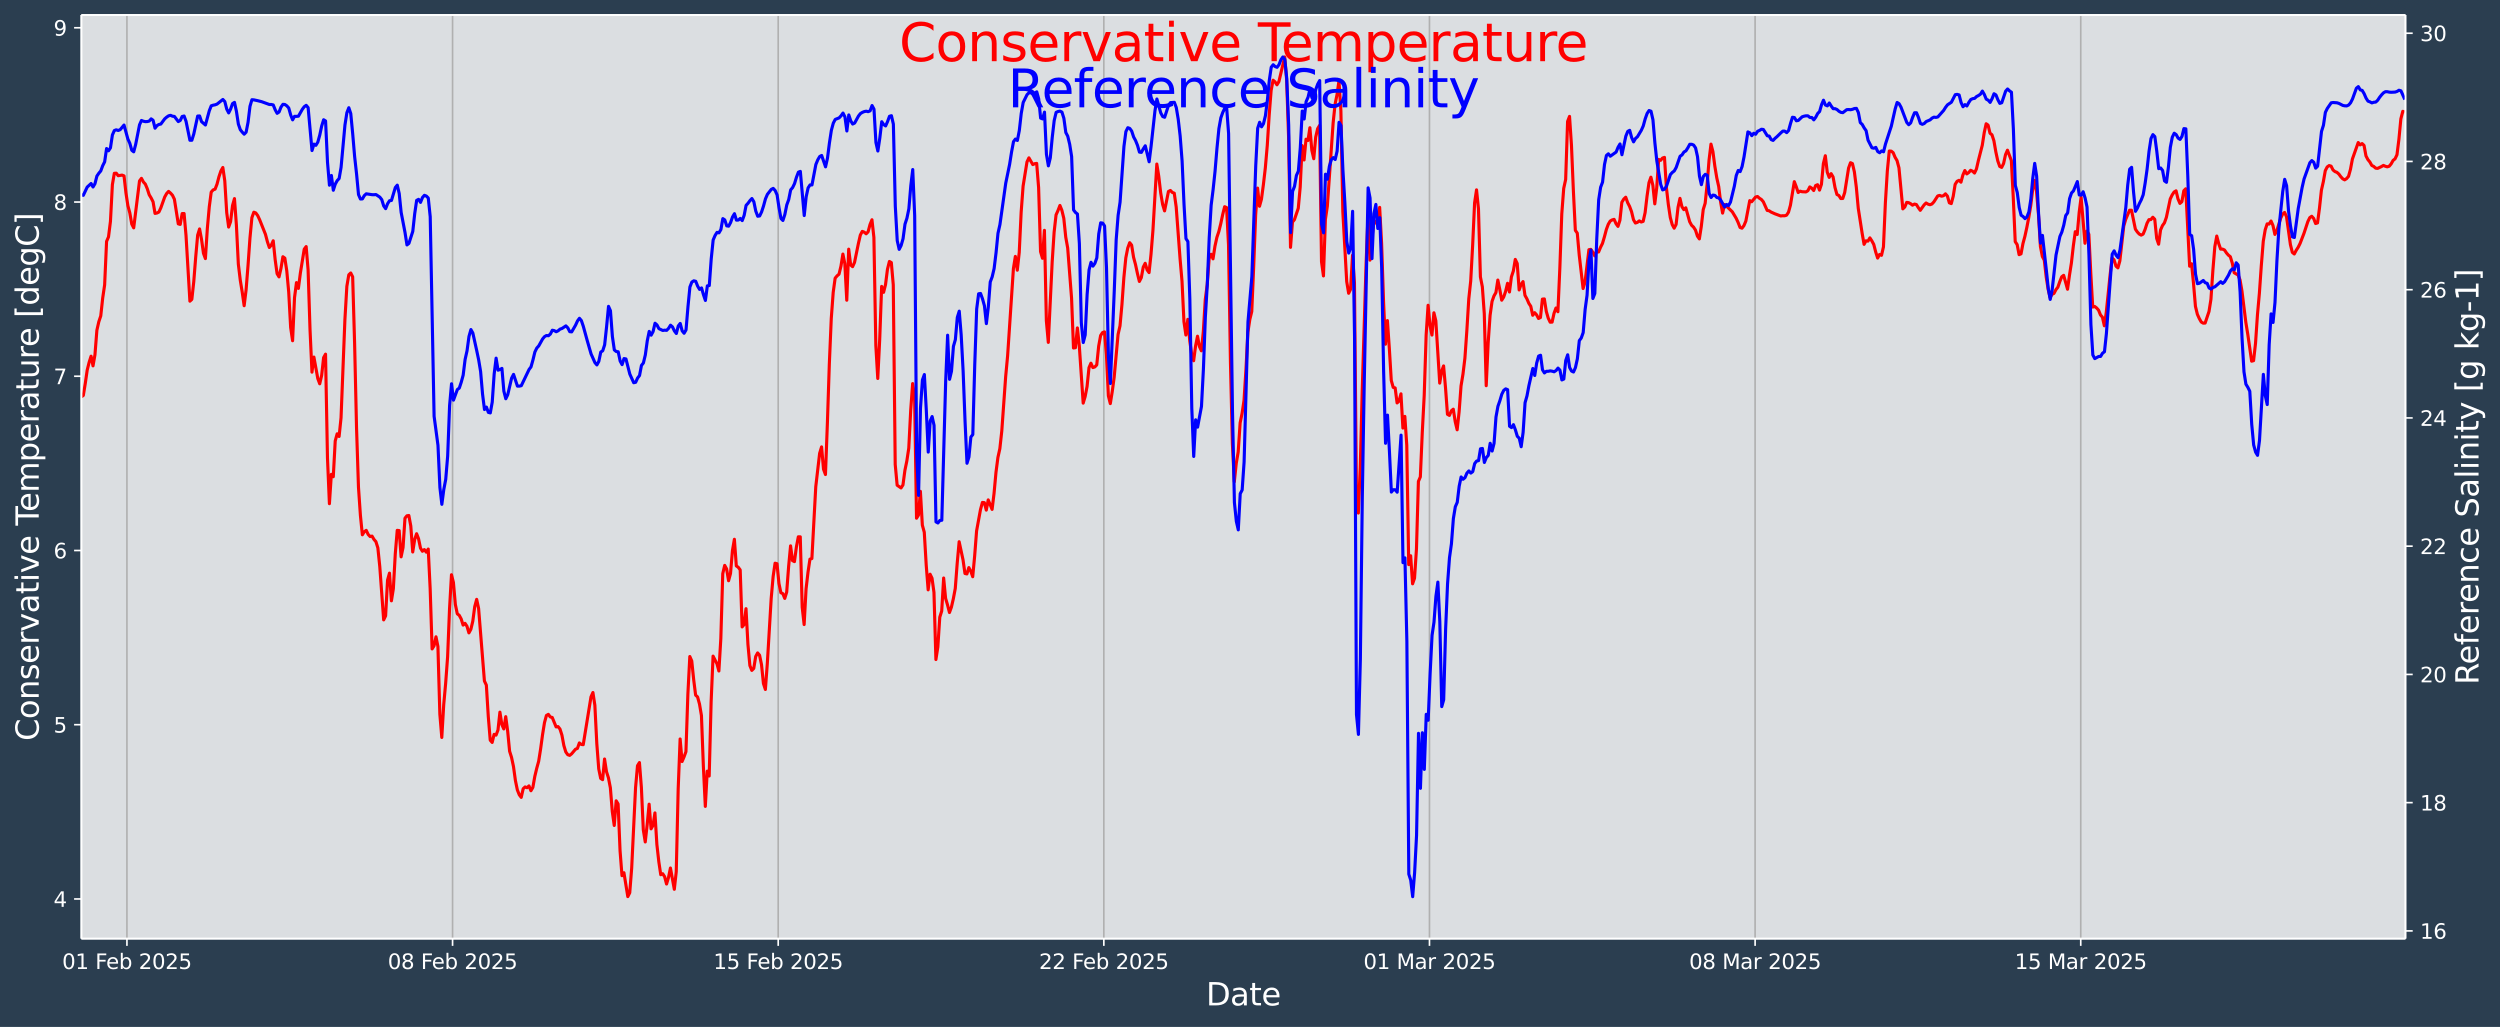 <?xml version="1.0" encoding="UTF-8"?>
<!DOCTYPE svg  PUBLIC '-//W3C//DTD SVG 1.1//EN'  'http://www.w3.org/Graphics/SVG/1.1/DTD/svg11.dtd'>
<svg width="1200.5pt" height="493.12pt" version="1.1" viewBox="0 0 1200.5 493.12" xmlns="http://www.w3.org/2000/svg" xmlns:xlink="http://www.w3.org/1999/xlink">
 <defs>
  <style type="text/css">*{stroke-linejoin: round; stroke-linecap: butt}</style>
 </defs>
 <g id="figure_1">
  <g id="patch_1">
   <path d="m0 493.12h1200.5v-493.12h-1200.5z" fill="#2b3e50"/>
  </g>
  <g id="axes_1">
   <g id="patch_2">
    <path d="m39.08 450.72h1116v-443.52h-1116z" fill="#dbdee1"/>
   </g>
   <g id="matplotlib.axis_1">
    <g id="xtick_1">
     <g id="line2d_1">
      <path d="m60.953 450.72v-443.52" clip-path="url(#p625448eab9)" fill="none" stroke="#b0b0b0" stroke-linecap="square" stroke-width=".8"/>
     </g>
     <g id="line2d_2">
      <defs>
       <path id="m7252948fee" d="m0 0v3.5" stroke="#fff" stroke-width=".8"/>
      </defs>
      <use x="60.953" y="450.72" fill="#ffffff" stroke="#ffffff" stroke-width=".8" xlink:href="#m7252948fee"/>
     </g>
     <g id="text_1">
      <!-- 01 Feb 2025 -->
      <g transform="translate(29.836 465.32) scale(.1 -.1)" fill="#fff">
       <defs>
        <path id="DejaVuSans-30" transform="scale(.016)" d="m2034 4250q-487 0-733-480-245-479-245-1442 0-959 245-1439 246-480 733-480 491 0 736 480 246 480 246 1439 0 963-246 1442-245 480-736 480zm0 500q785 0 1199-621 414-620 414-1801 0-1178-414-1799-414-620-1199-620-784 0-1198 620-414 621-414 1799 0 1181 414 1801 414 621 1198 621z"/>
        <path id="DejaVuSans-31" transform="scale(.016)" d="m794 531h1031v3560l-1122-225v575l1116 225h631v-4135h1031v-531h-2687v531z"/>
        <path id="DejaVuSans-46" transform="scale(.016)" d="m628 4666h2681v-532h-2050v-1375h1850v-531h-1850v-2228h-631v4666z"/>
        <path id="DejaVuSans-65" transform="scale(.016)" d="m3597 1894v-281h-2644q38-594 358-905t892-311q331 0 642 81t618 244v-544q-310-131-635-200t-659-69q-838 0-1327 487-489 488-489 1320 0 859 464 1363 464 505 1252 505 706 0 1117-455 411-454 411-1235zm-575 169q-6 471-264 752-258 282-683 282-481 0-770-272t-333-766l2050 4z"/>
        <path id="DejaVuSans-62" transform="scale(.016)" d="m3116 1747q0 634-261 995t-717 361q-457 0-718-361t-261-995 261-995 718-361q456 0 717 361t261 995zm-1957 1222q182 312 458 463 277 152 661 152 638 0 1036-506 399-506 399-1331t-399-1332q-398-506-1036-506-384 0-661 152-276 152-458 464v-525h-578v4863h578v-1894z"/>
        <path id="DejaVuSans-32" transform="scale(.016)" d="m1228 531h2203v-531h-2962v531q359 372 979 998 621 627 780 809 303 340 423 576 121 236 121 464 0 372-261 606-261 235-680 235-297 0-627-103-329-103-704-313v638q381 153 712 231 332 78 607 78 725 0 1156-363 431-362 431-968 0-288-108-546-107-257-392-607-78-91-497-524-418-433-1181-1211z"/>
        <path id="DejaVuSans-35" transform="scale(.016)" d="m691 4666h2478v-532h-1900v-1143q137 47 274 70 138 23 276 23 781 0 1237-428 457-428 457-1159 0-753-469-1171-469-417-1322-417-294 0-599 50-304 50-629 150v635q281-153 581-228t634-75q541 0 856 284 316 284 316 772 0 487-316 771-315 285-856 285-253 0-505-56-251-56-513-175v2344z"/>
       </defs>
       <use xlink:href="#DejaVuSans-30"/>
       <use transform="translate(63.623)" xlink:href="#DejaVuSans-31"/>
       <use transform="translate(127.25)" xlink:href="#DejaVuSans-20"/>
       <use transform="translate(159.03)" xlink:href="#DejaVuSans-46"/>
       <use transform="translate(211.05)" xlink:href="#DejaVuSans-65"/>
       <use transform="translate(272.58)" xlink:href="#DejaVuSans-62"/>
       <use transform="translate(336.05)" xlink:href="#DejaVuSans-20"/>
       <use transform="translate(367.84)" xlink:href="#DejaVuSans-32"/>
       <use transform="translate(431.46)" xlink:href="#DejaVuSans-30"/>
       <use transform="translate(495.09)" xlink:href="#DejaVuSans-32"/>
       <use transform="translate(558.71)" xlink:href="#DejaVuSans-35"/>
      </g>
     </g>
    </g>
    <g id="xtick_2">
     <g id="line2d_3">
      <path d="m217.32 450.72v-443.52" clip-path="url(#p625448eab9)" fill="none" stroke="#b0b0b0" stroke-linecap="square" stroke-width=".8"/>
     </g>
     <g id="line2d_4">
      <use x="217.323" y="450.72" fill="#ffffff" stroke="#ffffff" stroke-width=".8" xlink:href="#m7252948fee"/>
     </g>
     <g id="text_2">
      <!-- 08 Feb 2025 -->
      <g transform="translate(186.21 465.32) scale(.1 -.1)" fill="#fff">
       <defs>
        <path id="DejaVuSans-38" transform="scale(.016)" d="m2034 2216q-450 0-708-241-257-241-257-662 0-422 257-663 258-241 708-241t709 242q260 243 260 662 0 421-258 662-257 241-711 241zm-631 268q-406 100-633 378-226 279-226 679 0 559 398 884 399 325 1092 325 697 0 1094-325t397-884q0-400-227-679-226-278-629-378 456-106 710-416 255-309 255-755 0-679-414-1042-414-362-1186-362-771 0-1186 362-414 363-414 1042 0 446 256 755 257 310 713 416zm-231 997q0-362 226-565 227-203 636-203 407 0 636 203 230 203 230 565 0 363-230 566-229 203-636 203-409 0-636-203-226-203-226-566z"/>
       </defs>
       <use xlink:href="#DejaVuSans-30"/>
       <use transform="translate(63.623)" xlink:href="#DejaVuSans-38"/>
       <use transform="translate(127.25)" xlink:href="#DejaVuSans-20"/>
       <use transform="translate(159.03)" xlink:href="#DejaVuSans-46"/>
       <use transform="translate(211.05)" xlink:href="#DejaVuSans-65"/>
       <use transform="translate(272.58)" xlink:href="#DejaVuSans-62"/>
       <use transform="translate(336.05)" xlink:href="#DejaVuSans-20"/>
       <use transform="translate(367.84)" xlink:href="#DejaVuSans-32"/>
       <use transform="translate(431.46)" xlink:href="#DejaVuSans-30"/>
       <use transform="translate(495.09)" xlink:href="#DejaVuSans-32"/>
       <use transform="translate(558.71)" xlink:href="#DejaVuSans-35"/>
      </g>
     </g>
    </g>
    <g id="xtick_3">
     <g id="line2d_5">
      <path d="m373.69 450.72v-443.52" clip-path="url(#p625448eab9)" fill="none" stroke="#b0b0b0" stroke-linecap="square" stroke-width=".8"/>
     </g>
     <g id="line2d_6">
      <use x="373.694" y="450.72" fill="#ffffff" stroke="#ffffff" stroke-width=".8" xlink:href="#m7252948fee"/>
     </g>
     <g id="text_3">
      <!-- 15 Feb 2025 -->
      <g transform="translate(342.58 465.32) scale(.1 -.1)" fill="#fff">
       <use xlink:href="#DejaVuSans-31"/>
       <use transform="translate(63.623)" xlink:href="#DejaVuSans-35"/>
       <use transform="translate(127.25)" xlink:href="#DejaVuSans-20"/>
       <use transform="translate(159.03)" xlink:href="#DejaVuSans-46"/>
       <use transform="translate(211.05)" xlink:href="#DejaVuSans-65"/>
       <use transform="translate(272.58)" xlink:href="#DejaVuSans-62"/>
       <use transform="translate(336.05)" xlink:href="#DejaVuSans-20"/>
       <use transform="translate(367.84)" xlink:href="#DejaVuSans-32"/>
       <use transform="translate(431.46)" xlink:href="#DejaVuSans-30"/>
       <use transform="translate(495.09)" xlink:href="#DejaVuSans-32"/>
       <use transform="translate(558.71)" xlink:href="#DejaVuSans-35"/>
      </g>
     </g>
    </g>
    <g id="xtick_4">
     <g id="line2d_7">
      <path d="m530.06 450.72v-443.52" clip-path="url(#p625448eab9)" fill="none" stroke="#b0b0b0" stroke-linecap="square" stroke-width=".8"/>
     </g>
     <g id="line2d_8">
      <use x="530.064" y="450.72" fill="#ffffff" stroke="#ffffff" stroke-width=".8" xlink:href="#m7252948fee"/>
     </g>
     <g id="text_4">
      <!-- 22 Feb 2025 -->
      <g transform="translate(498.95 465.32) scale(.1 -.1)" fill="#fff">
       <use xlink:href="#DejaVuSans-32"/>
       <use transform="translate(63.623)" xlink:href="#DejaVuSans-32"/>
       <use transform="translate(127.25)" xlink:href="#DejaVuSans-20"/>
       <use transform="translate(159.03)" xlink:href="#DejaVuSans-46"/>
       <use transform="translate(211.05)" xlink:href="#DejaVuSans-65"/>
       <use transform="translate(272.58)" xlink:href="#DejaVuSans-62"/>
       <use transform="translate(336.05)" xlink:href="#DejaVuSans-20"/>
       <use transform="translate(367.84)" xlink:href="#DejaVuSans-32"/>
       <use transform="translate(431.46)" xlink:href="#DejaVuSans-30"/>
       <use transform="translate(495.09)" xlink:href="#DejaVuSans-32"/>
       <use transform="translate(558.71)" xlink:href="#DejaVuSans-35"/>
      </g>
     </g>
    </g>
    <g id="xtick_5">
     <g id="line2d_9">
      <path d="m686.43 450.72v-443.52" clip-path="url(#p625448eab9)" fill="none" stroke="#b0b0b0" stroke-linecap="square" stroke-width=".8"/>
     </g>
     <g id="line2d_10">
      <use x="686.434" y="450.72" fill="#ffffff" stroke="#ffffff" stroke-width=".8" xlink:href="#m7252948fee"/>
     </g>
     <g id="text_5">
      <!-- 01 Mar 2025 -->
      <g transform="translate(654.73 465.32) scale(.1 -.1)" fill="#fff">
       <defs>
        <path id="DejaVuSans-4d" transform="scale(.016)" d="m628 4666h941l1190-3175 1197 3175h941v-4666h-616v4097l-1203-3200h-634l-1203 3200v-4097h-613v4666z"/>
        <path id="DejaVuSans-61" transform="scale(.016)" d="m2194 1759q-697 0-966-159t-269-544q0-306 202-486 202-179 548-179 479 0 768 339t289 901v128h-572zm1147 238v-1997h-575v531q-197-318-491-470t-719-152q-537 0-855 302-317 302-317 808 0 590 395 890 396 300 1180 300h807v57q0 397-261 614t-733 217q-300 0-585-72-284-72-546-216v532q315 122 612 182 297 61 578 61 760 0 1135-394 375-393 375-1193z"/>
        <path id="DejaVuSans-72" transform="scale(.016)" d="m2631 2963q-97 56-211 82-114 27-251 27-488 0-749-317t-261-911v-1844h-578v3500h578v-544q182 319 472 473 291 155 707 155 59 0 131-8 72-7 159-23l3-590z"/>
       </defs>
       <use xlink:href="#DejaVuSans-30"/>
       <use transform="translate(63.623)" xlink:href="#DejaVuSans-31"/>
       <use transform="translate(127.25)" xlink:href="#DejaVuSans-20"/>
       <use transform="translate(159.03)" xlink:href="#DejaVuSans-4d"/>
       <use transform="translate(245.31)" xlink:href="#DejaVuSans-61"/>
       <use transform="translate(306.59)" xlink:href="#DejaVuSans-72"/>
       <use transform="translate(347.71)" xlink:href="#DejaVuSans-20"/>
       <use transform="translate(379.49)" xlink:href="#DejaVuSans-32"/>
       <use transform="translate(443.12)" xlink:href="#DejaVuSans-30"/>
       <use transform="translate(506.74)" xlink:href="#DejaVuSans-32"/>
       <use transform="translate(570.36)" xlink:href="#DejaVuSans-35"/>
      </g>
     </g>
    </g>
    <g id="xtick_6">
     <g id="line2d_11">
      <path d="m842.8 450.72v-443.52" clip-path="url(#p625448eab9)" fill="none" stroke="#b0b0b0" stroke-linecap="square" stroke-width=".8"/>
     </g>
     <g id="line2d_12">
      <use x="842.804" y="450.72" fill="#ffffff" stroke="#ffffff" stroke-width=".8" xlink:href="#m7252948fee"/>
     </g>
     <g id="text_6">
      <!-- 08 Mar 2025 -->
      <g transform="translate(811.11 465.32) scale(.1 -.1)" fill="#fff">
       <use xlink:href="#DejaVuSans-30"/>
       <use transform="translate(63.623)" xlink:href="#DejaVuSans-38"/>
       <use transform="translate(127.25)" xlink:href="#DejaVuSans-20"/>
       <use transform="translate(159.03)" xlink:href="#DejaVuSans-4d"/>
       <use transform="translate(245.31)" xlink:href="#DejaVuSans-61"/>
       <use transform="translate(306.59)" xlink:href="#DejaVuSans-72"/>
       <use transform="translate(347.71)" xlink:href="#DejaVuSans-20"/>
       <use transform="translate(379.49)" xlink:href="#DejaVuSans-32"/>
       <use transform="translate(443.12)" xlink:href="#DejaVuSans-30"/>
       <use transform="translate(506.74)" xlink:href="#DejaVuSans-32"/>
       <use transform="translate(570.36)" xlink:href="#DejaVuSans-35"/>
      </g>
     </g>
    </g>
    <g id="xtick_7">
     <g id="line2d_13">
      <path d="m999.17 450.72v-443.52" clip-path="url(#p625448eab9)" fill="none" stroke="#b0b0b0" stroke-linecap="square" stroke-width=".8"/>
     </g>
     <g id="line2d_14">
      <use x="999.175" y="450.72" fill="#ffffff" stroke="#ffffff" stroke-width=".8" xlink:href="#m7252948fee"/>
     </g>
     <g id="text_7">
      <!-- 15 Mar 2025 -->
      <g transform="translate(967.48 465.32) scale(.1 -.1)" fill="#fff">
       <use xlink:href="#DejaVuSans-31"/>
       <use transform="translate(63.623)" xlink:href="#DejaVuSans-35"/>
       <use transform="translate(127.25)" xlink:href="#DejaVuSans-20"/>
       <use transform="translate(159.03)" xlink:href="#DejaVuSans-4d"/>
       <use transform="translate(245.31)" xlink:href="#DejaVuSans-61"/>
       <use transform="translate(306.59)" xlink:href="#DejaVuSans-72"/>
       <use transform="translate(347.71)" xlink:href="#DejaVuSans-20"/>
       <use transform="translate(379.49)" xlink:href="#DejaVuSans-32"/>
       <use transform="translate(443.12)" xlink:href="#DejaVuSans-30"/>
       <use transform="translate(506.74)" xlink:href="#DejaVuSans-32"/>
       <use transform="translate(570.36)" xlink:href="#DejaVuSans-35"/>
      </g>
     </g>
    </g>
    <g id="text_8">
     <!-- Date -->
     <g transform="translate(579.15 482.8) scale(.15 -.15)" fill="#fff">
      <defs>
       <path id="BitstreamVeraSans-Roman-44" transform="scale(.016)" d="m1259 4147v-3628h763q966 0 1414 437 448 438 448 1382 0 937-448 1373t-1414 436h-763zm-631 519h1297q1356 0 1990-564 635-564 635-1764 0-1207-638-1773-637-565-1987-565h-1297v4666z"/>
       <path id="BitstreamVeraSans-Roman-61" transform="scale(.016)" d="m2194 1759q-697 0-966-159t-269-544q0-306 202-486 202-179 548-179 479 0 768 339t289 901v128h-572zm1147 238v-1997h-575v531q-197-318-491-470t-719-152q-537 0-855 302-317 302-317 808 0 590 395 890 396 300 1180 300h807v57q0 397-261 614t-733 217q-300 0-585-72-284-72-546-216v532q315 122 612 182 297 61 578 61 760 0 1135-394 375-393 375-1193z"/>
       <path id="BitstreamVeraSans-Roman-74" transform="scale(.016)" d="m1172 4494v-994h1184v-447h-1184v-1900q0-428 117-550t477-122h590v-481h-590q-666 0-919 248-253 249-253 905v1900h-422v447h422v994h578z"/>
       <path id="BitstreamVeraSans-Roman-65" transform="scale(.016)" d="m3597 1894v-281h-2644q38-594 358-905t892-311q331 0 642 81t618 244v-544q-310-131-635-200t-659-69q-838 0-1327 487-489 488-489 1320 0 859 464 1363 464 505 1252 505 706 0 1117-455 411-454 411-1235zm-575 169q-6 471-264 752-258 282-683 282-481 0-770-272t-333-766l2050 4z"/>
      </defs>
      <use xlink:href="#BitstreamVeraSans-Roman-44"/>
      <use transform="translate(77.002)" xlink:href="#BitstreamVeraSans-Roman-61"/>
      <use transform="translate(138.28)" xlink:href="#BitstreamVeraSans-Roman-74"/>
      <use transform="translate(177.49)" xlink:href="#BitstreamVeraSans-Roman-65"/>
     </g>
    </g>
   </g>
   <g id="matplotlib.axis_2">
    <g id="ytick_1">
     <g id="line2d_15">
      <defs>
       <path id="m43fe74a81d" d="m0 0h-3.5" stroke="#fff" stroke-width=".8"/>
      </defs>
      <use x="39.08" y="431.681" fill="#ffffff" stroke="#ffffff" stroke-width=".8" xlink:href="#m43fe74a81d"/>
     </g>
     <g id="text_9">
      <!-- 4 -->
      <g transform="translate(25.717 435.48) scale(.1 -.1)" fill="#fff">
       <defs>
        <path id="DejaVuSans-34" transform="scale(.016)" d="m2419 4116-1594-2491h1594v2491zm-166 550h794v-3041h666v-525h-666v-1100h-628v1100h-2106v609l1940 2957z"/>
       </defs>
       <use xlink:href="#DejaVuSans-34"/>
      </g>
     </g>
    </g>
    <g id="ytick_2">
     <g id="line2d_16">
      <use x="39.08" y="348.013" fill="#ffffff" stroke="#ffffff" stroke-width=".8" xlink:href="#m43fe74a81d"/>
     </g>
     <g id="text_10">
      <!-- 5 -->
      <g transform="translate(25.717 351.81) scale(.1 -.1)" fill="#fff">
       <use xlink:href="#DejaVuSans-35"/>
      </g>
     </g>
    </g>
    <g id="ytick_3">
     <g id="line2d_17">
      <use x="39.08" y="264.345" fill="#ffffff" stroke="#ffffff" stroke-width=".8" xlink:href="#m43fe74a81d"/>
     </g>
     <g id="text_11">
      <!-- 6 -->
      <g transform="translate(25.717 268.14) scale(.1 -.1)" fill="#fff">
       <defs>
        <path id="DejaVuSans-36" transform="scale(.016)" d="m2113 2584q-425 0-674-291-248-290-248-796 0-503 248-796 249-292 674-292t673 292q248 293 248 796 0 506-248 796-248 291-673 291zm1253 1979v-575q-238 112-480 171-242 60-480 60-625 0-955-422-329-422-376-1275 184 272 462 417 279 145 613 145 703 0 1111-427 408-426 408-1160 0-719-425-1154-425-434-1131-434-810 0-1238 620-428 621-428 1799 0 1106 525 1764t1409 658q238 0 480-47t505-140z"/>
       </defs>
       <use xlink:href="#DejaVuSans-36"/>
      </g>
     </g>
    </g>
    <g id="ytick_4">
     <g id="line2d_18">
      <use x="39.08" y="180.676" fill="#ffffff" stroke="#ffffff" stroke-width=".8" xlink:href="#m43fe74a81d"/>
     </g>
     <g id="text_12">
      <!-- 7 -->
      <g transform="translate(25.717 184.48) scale(.1 -.1)" fill="#fff">
       <defs>
        <path id="DejaVuSans-37" transform="scale(.016)" d="m525 4666h3e3v-269l-1694-4397h-659l1594 4134h-2241v532z"/>
       </defs>
       <use xlink:href="#DejaVuSans-37"/>
      </g>
     </g>
    </g>
    <g id="ytick_5">
     <g id="line2d_19">
      <use x="39.08" y="97.008" fill="#ffffff" stroke="#ffffff" stroke-width=".8" xlink:href="#m43fe74a81d"/>
     </g>
     <g id="text_13">
      <!-- 8 -->
      <g transform="translate(25.717 100.81) scale(.1 -.1)" fill="#fff">
       <use xlink:href="#DejaVuSans-38"/>
      </g>
     </g>
    </g>
    <g id="ytick_6">
     <g id="line2d_20">
      <use x="39.08" y="13.34" fill="#ffffff" stroke="#ffffff" stroke-width=".8" xlink:href="#m43fe74a81d"/>
     </g>
     <g id="text_14">
      <!-- 9 -->
      <g transform="translate(25.717 17.139) scale(.1 -.1)" fill="#fff">
       <defs>
        <path id="DejaVuSans-39" transform="scale(.016)" d="m703 97v575q238-113 481-172 244-59 479-59 625 0 954 420 330 420 377 1277-181-269-460-413-278-144-615-144-700 0-1108 423-408 424-408 1159 0 718 425 1152 425 435 1131 435 810 0 1236-621 427-620 427-1801 0-1103-524-1761-523-658-1407-658-238 0-482 47-243 47-506 141zm1256 1978q425 0 673 290 249 291 249 798 0 503-249 795-248 292-673 292t-673-292-248-795q0-507 248-798 248-290 673-290z"/>
       </defs>
       <use xlink:href="#DejaVuSans-39"/>
      </g>
     </g>
    </g>
    <g id="text_15">
     <!-- Conservative Temperature [degC] -->
     <g transform="translate(18.598 355.76) rotate(-90) scale(.15 -.15)" fill="#fff">
      <defs>
       <path id="BitstreamVeraSans-Roman-43" transform="scale(.016)" d="m4122 4306v-665q-319 297-680 443-361 147-767 147-800 0-1225-489t-425-1414q0-922 425-1411t1225-489q406 0 767 147t680 444v-660q-331-225-702-338-370-112-782-112-1060 0-1670 648-609 649-609 1771 0 1125 609 1773 610 649 1670 649 418 0 788-111 371-111 696-333z"/>
       <path id="BitstreamVeraSans-Roman-6f" transform="scale(.016)" d="m1959 3097q-462 0-731-361t-269-989 267-989q268-361 733-361 460 0 728 362 269 363 269 988 0 622-269 986-268 364-728 364zm0 487q750 0 1178-488 429-487 429-1349 0-859-429-1349-428-489-1178-489-753 0-1180 489-426 490-426 1349 0 862 426 1349 427 488 1180 488z"/>
       <path id="BitstreamVeraSans-Roman-6e" transform="scale(.016)" d="m3513 2113v-2113h-575v2094q0 497-194 743-194 247-581 247-466 0-735-297-269-296-269-809v-1978h-578v3500h578v-544q207 316 486 472 280 156 646 156 603 0 912-373 310-373 310-1098z"/>
       <path id="BitstreamVeraSans-Roman-73" transform="scale(.016)" d="m2834 3397v-544q-243 125-506 187-262 63-544 63-428 0-642-131t-214-394q0-200 153-314t616-217l197-44q612-131 870-370t258-667q0-488-386-773-386-284-1061-284-281 0-586 55t-642 164v594q319-166 628-249 309-82 613-82 406 0 624 139 219 139 219 392 0 234-158 359-157 125-692 241l-200 47q-534 112-772 345-237 233-237 639 0 494 350 762 350 269 994 269 318 0 599-47 282-46 519-140z"/>
       <path id="BitstreamVeraSans-Roman-72" transform="scale(.016)" d="m2631 2963q-97 56-211 82-114 27-251 27-488 0-749-317t-261-911v-1844h-578v3500h578v-544q182 319 472 473 291 155 707 155 59 0 131-8 72-7 159-23l3-590z"/>
       <path id="BitstreamVeraSans-Roman-76" transform="scale(.016)" d="m191 3500h609l1094-2937 1094 2937h609l-1313-3500h-781l-1312 3500z"/>
       <path id="BitstreamVeraSans-Roman-69" transform="scale(.016)" d="m603 3500h575v-3500h-575v3500zm0 1363h575v-729h-575v729z"/>
       <path id="BitstreamVeraSans-Roman-54" transform="scale(.016)" d="m-19 4666h3947v-532h-1656v-4134h-634v4134h-1657v532z"/>
       <path id="BitstreamVeraSans-Roman-6d" transform="scale(.016)" d="m3328 2828q216 388 516 572t706 184q547 0 844-383 297-382 297-1088v-2113h-578v2094q0 503-179 746-178 244-543 244-447 0-707-297-259-296-259-809v-1978h-578v2094q0 506-178 748t-550 242q-441 0-701-298-259-298-259-808v-1978h-578v3500h578v-544q197 322 472 475t653 153q382 0 649-194 267-193 395-562z"/>
       <path id="BitstreamVeraSans-Roman-70" transform="scale(.016)" d="m1159 525v-1856h-578v4831h578v-531q182 312 458 463 277 152 661 152 638 0 1036-506 399-506 399-1331t-399-1332q-398-506-1036-506-384 0-661 152-276 152-458 464zm1957 1222q0 634-261 995t-717 361q-457 0-718-361t-261-995 261-995 718-361q456 0 717 361t261 995z"/>
       <path id="BitstreamVeraSans-Roman-75" transform="scale(.016)" d="m544 1381v2119h575v-2097q0-497 193-746 194-248 582-248 465 0 735 297 271 297 271 810v1984h575v-3500h-575v538q-209-319-486-474-276-155-642-155-603 0-916 375-312 375-312 1097z"/>
       <path id="BitstreamVeraSans-Roman-5b" transform="scale(.016)" d="m550 4863h1325v-447h-750v-4813h750v-447h-1325v5707z"/>
       <path id="BitstreamVeraSans-Roman-64" transform="scale(.016)" d="m2906 2969v1894h575v-4863h-575v525q-181-312-458-464-276-152-664-152-634 0-1033 506-398 507-398 1332t398 1331q399 506 1033 506 388 0 664-152 277-151 458-463zm-1959-1222q0-634 261-995t717-361 718 361q263 361 263 995t-263 995q-262 361-718 361t-717-361-261-995z"/>
       <path id="BitstreamVeraSans-Roman-67" transform="scale(.016)" d="m2906 1791q0 625-258 968-257 344-723 344-462 0-720-344-258-343-258-968 0-622 258-966t720-344q466 0 723 344 258 344 258 966zm575-1357q0-893-397-1329-396-436-1215-436-303 0-572 45t-522 139v559q253-137 500-202 247-66 503-66 566 0 847 295t281 892v285q-178-310-456-463t-666-153q-643 0-1037 490-394 491-394 1301 0 812 394 1302 394 491 1037 491 388 0 666-153t456-462v531h575v-3066z"/>
       <path id="BitstreamVeraSans-Roman-5d" transform="scale(.016)" d="m1947 4863v-5707h-1325v447h747v4813h-747v447h1325z"/>
      </defs>
      <use xlink:href="#BitstreamVeraSans-Roman-43"/>
      <use transform="translate(69.824)" xlink:href="#BitstreamVeraSans-Roman-6f"/>
      <use transform="translate(131.01)" xlink:href="#BitstreamVeraSans-Roman-6e"/>
      <use transform="translate(194.38)" xlink:href="#BitstreamVeraSans-Roman-73"/>
      <use transform="translate(246.48)" xlink:href="#BitstreamVeraSans-Roman-65"/>
      <use transform="translate(308.01)" xlink:href="#BitstreamVeraSans-Roman-72"/>
      <use transform="translate(349.12)" xlink:href="#BitstreamVeraSans-Roman-76"/>
      <use transform="translate(408.3)" xlink:href="#BitstreamVeraSans-Roman-61"/>
      <use transform="translate(469.58)" xlink:href="#BitstreamVeraSans-Roman-74"/>
      <use transform="translate(508.79)" xlink:href="#BitstreamVeraSans-Roman-69"/>
      <use transform="translate(536.57)" xlink:href="#BitstreamVeraSans-Roman-76"/>
      <use transform="translate(595.75)" xlink:href="#BitstreamVeraSans-Roman-65"/>
      <use transform="translate(657.28)" xlink:href="#BitstreamVeraSans-Roman-20"/>
      <use transform="translate(689.06)" xlink:href="#BitstreamVeraSans-Roman-54"/>
      <use transform="translate(733.15)" xlink:href="#BitstreamVeraSans-Roman-65"/>
      <use transform="translate(794.67)" xlink:href="#BitstreamVeraSans-Roman-6d"/>
      <use transform="translate(892.08)" xlink:href="#BitstreamVeraSans-Roman-70"/>
      <use transform="translate(955.56)" xlink:href="#BitstreamVeraSans-Roman-65"/>
      <use transform="translate(1017.1)" xlink:href="#BitstreamVeraSans-Roman-72"/>
      <use transform="translate(1058.2)" xlink:href="#BitstreamVeraSans-Roman-61"/>
      <use transform="translate(1119.5)" xlink:href="#BitstreamVeraSans-Roman-74"/>
      <use transform="translate(1158.7)" xlink:href="#BitstreamVeraSans-Roman-75"/>
      <use transform="translate(1222.1)" xlink:href="#BitstreamVeraSans-Roman-72"/>
      <use transform="translate(1260.9)" xlink:href="#BitstreamVeraSans-Roman-65"/>
      <use transform="translate(1322.4)" xlink:href="#BitstreamVeraSans-Roman-20"/>
      <use transform="translate(1354.2)" xlink:href="#BitstreamVeraSans-Roman-5b"/>
      <use transform="translate(1393.2)" xlink:href="#BitstreamVeraSans-Roman-64"/>
      <use transform="translate(1456.7)" xlink:href="#BitstreamVeraSans-Roman-65"/>
      <use transform="translate(1518.2)" xlink:href="#BitstreamVeraSans-Roman-67"/>
      <use transform="translate(1581.7)" xlink:href="#BitstreamVeraSans-Roman-43"/>
      <use transform="translate(1651.6)" xlink:href="#BitstreamVeraSans-Roman-5d"/>
     </g>
    </g>
   </g>
   <g id="line2d_21">
    <path d="m39.08 190.58 0.931-0.715 0.931-5.686 0.931-6.446 0.931-3.739 0.931-2.958 0.931 4.642 0.931-5.305 0.931-11.8 0.931-4.091 0.931-2.79 0.931-8.576 0.931-6.318 0.931-20.866 0.931-2.175 0.931-7.47 0.931-17.626 0.931-5.439 0.931-0.056 0.931 1.206 1.862-0.287 0.931 0.364 0.931 8.206 0.931 6.13 0.931 3.465 0.931 5.351 0.931 1.811 2.792-22.527 0.931-1.239 0.931 1.726 0.931 1.033 0.931 2.208 0.931 2.908 0.931 1.539 0.931 1.859 0.931 5.556 0.931-0.185 0.931-0.466 0.931-1.999 1.862-5.226 0.931-1.662 0.931-1.025 0.931 0.806 0.931 1.031 0.931 1.926 1.862 11.811 0.931 0.276 0.931-5.196 0.931-0.027 0.931 10.534 1.862 31.544 0.931-0.856 0.931-8.535 0.931-11.856 0.931-10.433 0.931-3.007 0.931 5.013 0.931 6.676 0.931 2.557 0.931-14.461 0.931-10.392 0.931-7.097 0.931-1.038 0.931-0.361 0.931-2.409 0.931-3.554 0.931-2.784 0.931-1.65 0.931 6.425 0.931 15.224 0.931 6.955 0.931-2.611 0.931-7.717 0.931-3.34 0.931 12.72 0.931 18.717 0.931 7.753 0.931 5.7 0.931 6.537 0.931-7.595 0.931-11.721 0.931-13.185 0.931-9.786 0.931-2.607 0.931 0.35 0.931 1.281 0.931 1.99 2.792 7.006 0.931 3.539 0.931 2.772 0.931-1.114 0.931-2.107 0.931 9.03 0.931 6.777 0.931 1.535 0.931-4.053 0.931-5.621 0.931 0.674 0.931 6.09 0.931 10.193 0.931 16.987 0.931 6.385 0.931-20.695 0.931-7.208 0.931 2.782 0.931-7.267 1.862-11.558 0.931-1.258 0.931 11.156 0.931 28.79 0.931 20.355 0.931-7.239 1.862 10.289 0.931 2.541 0.931-4.04 0.931-8.515 0.931-1.676 0.931 49.777 0.931 22.022 0.931-14.091 0.931 1.139 0.931-17.174 0.931-3.428 0.931 1.275 0.931-8.949 1.862-47.208 0.931-15.94 0.931-5.529 0.931-0.878 0.931 1.856 0.931 31.866 0.931 40.647 0.931 28.521 0.931 13.53 0.931 9.298 0.931-1.443 0.931-0.687 0.931 1.963 0.931 1.008 0.931-0.206 0.931 1.591 0.931 1.086 0.931 2.957 0.931 9.041 1.862 25.563 0.931-1.938 0.931-17.122 0.931-3.391 0.931 13.295 0.931-5.835 0.931-16.788 0.931-11.217 0.931 0.113 0.931 12.603 0.931-4.478 0.931-14.087 0.931-1.135 0.931-0.147 0.931 5.053 0.931 12.462 0.931-5.945 0.931-2.826 0.931 2.402 0.931 4.5 0.931 1.525 0.931-0.798 0.931 1.234 0.931-1.504 0.931 19.07 0.931 28.887 0.931-1.469 0.931-4.338 0.931 4.649 0.931 32.543 0.931 11.124 0.931-15.786 0.931-10.282 0.931-12.586 0.931-23.125 0.931-16.343 0.931 3.706 0.931 10.572 0.931 4.489 0.931 0.709 0.931 1.724 0.931 2.978 0.931-0.843 0.931 1.397 0.931 3.184 0.931-1.689 0.931-3.914 0.931-7.008 0.931-3.482 0.931 4.366 2.792 34.826 0.931 1.991 0.931 15.096 0.931 11.34 0.931 1.081 0.931-3.876 0.931 0.366 0.931-2.426 0.931-8.599 0.931 5.958 0.931 2.094 0.931-5.886 0.931 6.963 0.931 9.624 0.931 2.962 0.931 4.39 0.931 6.737 0.931 4.506 0.931 2.337 0.931 1.228 0.931-4.132 0.931-0.869 0.931 0.363 0.931-0.866 0.931 2.323 0.931-1.593 0.931-5.264 0.931-3.907 0.931-3.394 0.931-5.894 0.931-6.838 0.931-5.806 0.931-3.446 0.931-0.541 0.931 1.259 0.931 0.228 1.862 4.535 0.931-0.15 0.931 1.186 0.931 2.914 0.931 4.995 0.931 3.081 0.931 1.315 0.931 0.332 0.931-0.739 1.862-2.205 0.931-0.4 0.931-2.631 0.931 0.728 0.931 0.111 3.723-22.954 0.931-2.087 0.931 6.111 0.931 18.404 0.931 12.148 0.931 4.56 0.931 0.623 0.931-9.916 0.931 6.077 0.931 2.93 0.931 4.803 0.931 11.46 0.931 6.628 0.931-11.825 0.931 1.524 0.931 22.435 0.931 11.984 0.931-1.415 1.862 11.471 0.931-1.863 0.931-11.825 1.862-38.648 0.931-10.513 0.931-1.513 0.931 11.896 0.931 20.392 0.931 5.834 0.931-8.36 0.931-9.776 0.931 11.84 0.931-1.635 0.931-6.012 0.931 15.137 0.931 8.274 0.931 6.255 0.931-0.473 0.931 1.421 0.931 3.529 0.931-3.14 0.931-4.547 1.862 10.218 0.931-8.472 0.931-39.767 0.931-23.943 0.931 10.825 0.931-2.179 0.931-2.556 0.931-27.647 0.931-18.037 0.931 2.119 0.931 9.029 0.931 7.407 0.931 0.85 0.931 3.419 0.931 5.519 0.931 24.464 0.931 19.155 0.931-16.922 0.931 2.333 0.931-35.591 0.931-21.972 1.862 3.635 0.931 3.503 0.931-15.488 0.931-31.248 0.931-3.974 0.931 1.719 0.931 5.652 0.931-3.471 0.931-10.983 0.931-5.443 0.931 12.779 0.931 0.655 0.931 1.256 0.931 27.378 0.931-1.107 0.931-7.638 0.931 17.189 0.931 10.128 0.931 2.309 0.931-0.934 0.931-5.746 0.931-1.712 0.931 1.103 0.931 4.512 0.931 9.084 0.931 2.858 0.931-12.481 1.862-31.277 0.931-10.499 0.931-6.378 0.931 0.251 0.931 9.483 0.931 4.434 0.931 0.456 0.931 2.276 0.931-3.045 0.931-12.331 0.931-9.858 0.931 7.091 0.931 0.482 0.931-6.994 0.931-4.922 0.931 0.005 0.931 33.813 0.931 8.311 0.931-17.135 0.931-8.025 0.931-6.231 0.931-0.305 1.862-34.485 1.862-16.035 0.931-3.089 0.931 10.71 0.931 2.56 0.931-24.719 0.931-28.365 0.931-21.84 0.931-12.56 0.931-6.812 0.931-1.106 0.931-0.8 0.931-3.858 0.931-5.802 0.931 4.605 0.931 17.55 0.931-24.509 0.931 7.567 0.931 0.84 0.931-2.031 1.862-9.098 0.931-4.05 0.931-1.77 0.931 0.365 0.931 0.793 0.931-0.928 0.931-3.528 0.931-2.28 0.931 8.482 0.931 51.918 0.931 15.801 0.931-18.845 0.931-25.355 0.931 2.84 0.931-3.708 0.931-7.341 0.931-3.768 0.931 0.534 0.931 10.69 0.931 86.23 0.931 9.984 1.862 1.314 0.931-1.437 0.931-6.987 0.931-4.524 0.931-6.175 0.931-18.222 0.931-12.768 0.931 6.352 0.931 58.299 0.931-1.487 0.931-11.404 0.931 16.202 0.931 3.427 0.931 15.727 0.931 11.926 0.931-7.504 0.931 1.923 0.931 6.807 0.931 32.239 0.931-6.009 0.931-14.321 0.931-2.971 0.931-15.839 0.931 9.754 0.931 3.16 0.931 3.656 0.931-2.567 0.931-4.06 0.931-4.939 0.931-12.151 0.931-10.281 1.862 8.721 0.931 6.522 0.931 0.225 0.931-3.045 0.931 1.695 0.931 2.676 0.931-9.95 0.931-12.048 1.862-10.193 0.931-3.471 0.931 0.092 0.931 3.591 0.931-4.901 1.862 4.556 0.931-7.639 0.931-10.128 0.931-7.164 0.931-4.234 0.931-8.482 1.862-26.12 0.931-9.928 2.792-41.942 0.931-5.834 0.931 6.606 0.931-8.504 0.931-19.406 0.931-12.481 1.862-11.599 0.931-1.952 1.862 3.236 0.931-0.431 0.931-0.14 0.931 11.611 0.931 30.754 0.931 3.191 0.931-13.402 0.931 43.401 0.931 10.384 1.862-38.616 0.931-14.278 0.931-8.326 0.931-2.08 0.931-2.441 0.931 2.315 0.931 3.868 0.931 9.012 0.931 5.219 1.862 24.053 0.931 23.974 0.931-0.136 0.931-9.489 0.931 8.631 1.862 27.477 0.931-3.12 0.931-4.857 0.931-9.054 0.931-2.136 0.931 2.094 0.931-0.298 0.931-0.98 0.931-9.039 0.931-5.086 0.931-1.409 0.931-0.329 0.931 11.045 0.931 19.664 0.931 3.725 0.931-5.802 0.931-6.911 1.862-20.489 0.931-4.129 0.931-10.199 0.931-13.033 0.931-9.418 0.931-4.72 0.931-2.562 0.931 1.165 0.931 5.821 0.931 3.493 0.931 4.33 0.931 3.8 0.931-1.829 0.931-5.057 0.931-1.825 0.931 3.169 0.931 1.295 0.931-8.752 0.931-11.534 1.862-31.841 0.931 5.875 0.931 7.981 0.931 5.529 0.931 3.108 1.862-9.315 0.931-0.486 0.931 0.949 0.931 0.348 0.931 6.65 1.862 24.906 0.931 10.761 0.931 19.38 0.931 6.415 0.931-7.535 0.931 10.338 0.931 6.536 0.931 3.014 0.931-7.079 0.931-4.705 0.931 4.974 0.931 2.046 0.931-9.267 0.931-15.369 0.931-7.066 0.931-12.627 0.931-2.046 0.931 2.209 0.931-6.068 0.931-4.253 0.931-2.786 0.931-3.776 0.931-4.407 0.931-3.751 0.931 0.417 0.931 17.902 0.931 56.547 0.931 39.006 0.931 18.162 0.931-8.825 0.931-5.478 0.931-13.929 0.931-4.574 0.931-6.193 0.931-14.816 0.931-17.939 0.931-6.146 0.931-3.811 0.931-21.786 0.931-24.497 0.931-12.969 0.931 8.712 0.931-3.389 0.931-6.989 0.931-8.042 0.931-10.731 0.931-14.712 0.931-11.775 0.931-4.891 0.931 0.793 0.931 1.413 0.931-1.508 2.792-11.865 0.931 10.921 0.931 27.441 0.931 53.065 0.931-12.117 0.931-1.144 1.862-5.488 0.931-10.22 0.931-19.882 0.931 6.898 0.931-9.973 0.931 0.617 0.931-6.124 0.931 10.816 0.931 4.058 0.931-10.365 0.931-4.057 0.931-1.557 0.931 65.458 0.931 6.802 0.931-27.129 0.931-6.313 2.792-40.079 0.931-8.92 0.931-4.591 0.931-6.593 0.931 14.357 0.931 48.483 1.862 33.513 0.931 5.615 0.931-1.909 0.931-16.331 0.931 13.231 0.931 98.359 0.931 12.186 0.931-22.027 0.931-36.629 1.862-60.84 0.931-23.744 0.931 21.787 0.931-10.624 0.931-7.46 0.931-0.594 0.931 1.993 0.931-8.645 0.931 17.149 0.931 27.876 0.931 20.689 0.931-11.352 0.931 13.414 0.931 15.329 0.931 3.325 0.931 0.275 0.931 7.188 0.931-0.889 0.931-3.466 0.931 16.426 0.931-5.591 0.931 13.851 0.931 57.314 0.931-4.245 0.931 13.469 0.931-2.691 0.931-14.027 0.931-32.45 0.931-2.182 0.931-21.309 0.931-17.836 0.931-28.996 0.931-14.256 0.931 9.746 0.931 4.545 0.931-10.684 0.931 3.854 1.862 29.914 0.931-5.73 0.931-2.53 0.931 10.568 0.931 12.66 0.931 0.544 0.931-2.227 0.931-0.764 0.931 5.987 0.931 3.901 0.931-8.523 0.931-12.525 0.931-5.667 0.931-7.65 0.931-13.215 0.931-15.275 0.931-8.648 0.931-17.144 0.931-20.324 0.931-6.244 0.931 9.101 0.931 32.688 0.931 4.742 0.931 12.908 0.931 34.601 0.931-20.495 0.931-13.305 0.931-6.645 0.931-2.641 0.931-1.62 0.931-6.018 0.931 4.524 0.931 5.145 0.931-1.477 0.931-2.716 0.931-3.922 0.931 4.175 0.931-7.254 0.931-2.829 0.931-5.56 0.931 1.986 0.931 12.678 0.931-2.675 0.931-1.329 0.931 6.596 0.931 1.666 0.931 2.165 0.931 1.424 0.931 4.309 0.931-1.228 0.931 1.02 0.931 1.755 0.931-0.473 0.931-8.824 0.931-0.091 0.931 5.961 0.931 3.24 0.931 1.96 0.931-0.031 0.931-4.232 0.931-2.539 0.931 1.784 0.931-20.96 0.931-26.04 0.931-12.225 0.931-4.279 0.931-27.866 0.931-2.427 0.931 13.9 0.931 22.064 0.931 18.76 0.931 1.334 0.931 10.489 1.862 16.11 0.931-3.084 1.862-15.555 0.931-0.166 0.931 1.356 0.931 1.774 0.931-2.331 0.931 0.461 0.931-2.253 0.931-1.859 0.931-3.148 0.931-3.542 0.931-2.516 0.931-1.545 0.931-0.534 0.931-0.273 0.931 2.086 0.931 1.284 0.931-2.93 0.931-8.647 0.931-1.532 0.931-0.893 0.931 2.624 0.931 1.809 0.931 2.49 0.931 3.857 0.931 1.611 0.931-0.301 0.931-0.727 0.931 0.55 0.931-0.314 0.931-4.162 0.931-7.917 0.931-6.502 0.931-2.631 0.931 3.841 0.931 8.956 0.931-7.726 0.931-13.597 0.931 0.425 0.931-1.089 0.931-0.321 0.931 14.57 0.931 8.085 0.931 6.221 0.931 3.404 0.931 1.714 0.931-1.794 0.931-8.231 0.931-4.29 0.931 3.993 0.931 1.426 0.931-0.881 1.862 6.667 0.931 1.722 0.931 0.868 0.931 1.443 0.931 2.883 0.931 1.343 0.931-5.972 0.931-8.113 0.931-3.031 0.931-8.984 0.931-11.708 0.931-7.706 0.931 3.606 0.931 7.042 0.931 5.574 0.931 4.178 0.931 7.572 0.931 5.154 0.931-4.125 0.931 0.769 2.792 2.725 1.862 3.107 0.931 2.01 0.931 2.393 0.931 0.364 0.931-1.225 0.931-2.214 1.862-9.799 0.931 0.543 1.862-2.247 0.931-0.278 0.931 0.829 0.931 0.599 0.931 1.097 1.862 4.157 0.931 0.174 0.931 0.619 1.862 0.841 2.792 1.038 0.931-0.116 0.931 0.027 0.931-0.284 0.931-1.44 0.931-3.356 1.862-11.304 0.931 2.438 0.931 2.77 0.931-0.649 0.931 0.27 1.862 0.093 0.931-0.575 0.931-1.83 0.931 0.609 0.931 1.124 0.931-2.391 0.931-0.396 0.931 2.598 0.931-2.811 0.931-9.945 0.931-3.753 0.931 7.896 0.931 2.497 0.931-1.795 0.931 1.587 0.931 5.098 0.931 3.325 0.931 0.494 0.931 1.462 0.931-0.047 0.931-2.826 1.862-11.749 0.931-2.59 0.931 0.416 0.931 4.011 0.931 7.348 0.931 10.113 1.862 11.997 0.931 5.311 0.931-1.686 0.931 0.139 0.931-1.556 0.931 1.425 0.931 1.728 0.931 3.627 0.931 2.92 0.931-1.733 0.931 0.401 0.931-4.025 0.931-21.295 0.931-15.114 0.931-9.634 0.931 0.032 0.931 0.74 0.931 2.216 0.931 1.575 0.931 3.499 1.862 19.713 0.931-0.887 0.931-2.23 0.931 0.143 0.931 0.479 0.931 0.723 0.931-0.525 0.931 0.215 0.931 1.502 0.931 1.28 1.862-2.622 0.931-0.899 0.931 0.557 0.931 0.287 0.931-0.351 0.931-0.995 1.862-2.881 0.931-0.27 0.931 0.4 0.931-0.258 0.931-0.885 0.931 1.079 0.931 3.234 0.931 0.374 0.931-3.508 0.931-5.726 0.931-1.475 0.931-0.464 0.931 0.887 0.931-3.447 0.931-2.139 0.931 1.618 0.931-0.659 0.931-1.084 0.931 0.453 0.931 0.875 0.931-1.997 0.931-4.068 1.862-7.279 0.931-6.039 0.931-4.282 0.931 0.66 0.931 3.894 0.931 0.73 0.931 2.883 0.931 5.354 0.931 4.307 0.931 2.658 0.931 0.471 0.931-1.881 0.931-4.259 0.931-2.129 1.862 4.964 0.931 17.918 0.931 21.061 0.931 1.395 0.931 4.828 0.931-0.389 0.931-4.97 0.931-3.446 0.931-4.283 0.931-4.823 0.931-5.555 0.931-7.713 0.931-4.484 0.931 5.402 0.931 10.921 0.931 15.36 0.931 4.855 0.931 1.772 0.931 8.128 0.931 5.903 0.931 3.91 0.931-1.514 0.931-0.454 0.931-1.801 0.931-1.176 0.931-2.691 0.931-2.322 0.931-0.703 1.862 6.678 0.931-6.731 0.931-5.914 0.931-8.206 0.931-6.777 0.931 1.338 0.931-10.544 0.931-7.346 1.862 22.107 0.931-5.856 0.931 1.53 0.931 18.728 0.931 16.234 0.931-0.298 0.931 0.719 0.931 1.048 0.931 2.299 0.931 1.088 0.931 4.125 0.931-6.551 1.862-18.141 0.931-7.805 0.931 0.817 0.931 3.054 0.931 0.813 0.931-3.382 1.862-16.652 0.931-3.185 1.862-4.447 0.931-0.002 1.862 9.075 0.931 1.351 0.931 1.015 0.931 0.516 0.931-0.482 0.931-2.258 0.931-2.912 0.931-1.779 0.931-0.038 0.931-1.119 0.931 0.963 0.931 9.2 0.931 2.784 0.931-6.833 0.931-2.129 0.931-1.29 0.931-2.636 1.862-8.845 0.931-1.942 0.931-1.393 0.931-0.562 0.931 3.882 0.931 2.16 0.931-0.81 0.931-5.27 0.931-0.944 1.862 37.174 0.931-1.188 0.931 9.408 0.931 11.049 0.931 3.826 0.931 2.058 0.931 1.638 0.931 0.558 0.931-0.048 1.862-5.557 0.931-5.888 0.931-13.864 0.931-11.353 0.931-5.124 0.931 3.584 0.931 2.69 0.931 0.003 0.931 0.41 0.931 1.406 0.931 1.072 0.931 0.741 0.931 3.059 0.931 4.672 1.862 1.072 0.931 2.319 0.931 5.334 1.862 15.066 0.931 5.692 1.862 12.969 0.931-0.251 0.931-8.301 0.931-13.696 0.931-10.451 0.931-13.321 0.931-11.562 0.931-5.51 0.931-2.835 0.931 0.079 0.931-1.456 0.931 2.116 0.931 4.315 0.931-1.812 1.862-6.008 0.931-1.933 0.931-0.798 0.931 2.04 1.862 13.373 0.931 3.769 0.931 0.768 0.931-1.77 0.931-1.428 0.931-1.868 1.862-4.834 1.862-5.65 0.931-1.912 0.931-0.652 0.931 1.04 0.931 2.441 0.931-0.296 0.931-7.1 0.931-8.598 0.931-4.119 0.931-5.242 0.931-1.809 0.931-0.666 0.931 0.293 0.931 1.837 0.931 0.767 0.931 0.363 0.931 0.825 0.931 1.259 0.931 1.018 0.931 0.501 0.931-0.589 0.931-1.09 0.931-3.372 0.931-4.951 2.792-7.909 0.931 1.125 0.931-0.623 0.931 0.862 0.931 5.039 0.931 1.791 0.931 1.134 0.931 1.665 0.931 0.469 0.931 0.837 0.931 0.115 1.862-0.886 0.931-0.55 0.931 0.408 0.931 0.273 0.931-0.301 0.931-1.131 0.931-1.659 0.931-0.741 0.931-1.965 0.931-7.441 0.931-9.768 0.931-3.65 0.931 0.338v0" clip-path="url(#p625448eab9)" fill="none" stroke="#f00" stroke-linecap="square" stroke-width="1.5"/>
   </g>
   <g id="patch_3">
    <path d="m39.08 450.72v-443.52" fill="none" stroke="#fff" stroke-linecap="square" stroke-width=".8"/>
   </g>
   <g id="patch_4">
    <path d="m1155.1 450.72v-443.52" fill="none" stroke="#fff" stroke-linecap="square" stroke-width=".8"/>
   </g>
   <g id="patch_5">
    <path d="m39.08 450.72h1116" fill="none" stroke="#fff" stroke-linecap="square" stroke-width=".8"/>
   </g>
   <g id="patch_6">
    <path d="m39.08 7.2h1116" fill="none" stroke="#fff" stroke-linecap="square" stroke-width=".8"/>
   </g>
   <g id="text_16">
    <!-- Conservative Temperature -->
    <g transform="translate(431.77 29.376) scale(.25 -.25)" fill="#f00">
     <use xlink:href="#BitstreamVeraSans-Roman-43"/>
     <use transform="translate(69.824)" xlink:href="#BitstreamVeraSans-Roman-6f"/>
     <use transform="translate(131.01)" xlink:href="#BitstreamVeraSans-Roman-6e"/>
     <use transform="translate(194.38)" xlink:href="#BitstreamVeraSans-Roman-73"/>
     <use transform="translate(246.48)" xlink:href="#BitstreamVeraSans-Roman-65"/>
     <use transform="translate(308.01)" xlink:href="#BitstreamVeraSans-Roman-72"/>
     <use transform="translate(349.12)" xlink:href="#BitstreamVeraSans-Roman-76"/>
     <use transform="translate(408.3)" xlink:href="#BitstreamVeraSans-Roman-61"/>
     <use transform="translate(469.58)" xlink:href="#BitstreamVeraSans-Roman-74"/>
     <use transform="translate(508.79)" xlink:href="#BitstreamVeraSans-Roman-69"/>
     <use transform="translate(536.57)" xlink:href="#BitstreamVeraSans-Roman-76"/>
     <use transform="translate(595.75)" xlink:href="#BitstreamVeraSans-Roman-65"/>
     <use transform="translate(657.28)" xlink:href="#BitstreamVeraSans-Roman-20"/>
     <use transform="translate(689.06)" xlink:href="#BitstreamVeraSans-Roman-54"/>
     <use transform="translate(733.15)" xlink:href="#BitstreamVeraSans-Roman-65"/>
     <use transform="translate(794.67)" xlink:href="#BitstreamVeraSans-Roman-6d"/>
     <use transform="translate(892.08)" xlink:href="#BitstreamVeraSans-Roman-70"/>
     <use transform="translate(955.56)" xlink:href="#BitstreamVeraSans-Roman-65"/>
     <use transform="translate(1017.1)" xlink:href="#BitstreamVeraSans-Roman-72"/>
     <use transform="translate(1058.2)" xlink:href="#BitstreamVeraSans-Roman-61"/>
     <use transform="translate(1119.5)" xlink:href="#BitstreamVeraSans-Roman-74"/>
     <use transform="translate(1158.7)" xlink:href="#BitstreamVeraSans-Roman-75"/>
     <use transform="translate(1222.1)" xlink:href="#BitstreamVeraSans-Roman-72"/>
     <use transform="translate(1260.9)" xlink:href="#BitstreamVeraSans-Roman-65"/>
    </g>
   </g>
   <g id="text_17">
    <!-- Reference Salinity -->
    <g transform="translate(483.93 51.552) scale(.25 -.25)" fill="#00f">
     <defs>
      <path id="BitstreamVeraSans-Roman-52" transform="scale(.016)" d="m2841 2188q203-69 395-294t386-619l641-1275h-679l-596 1197q-232 469-449 622t-592 153h-688v-1972h-631v4666h1425q800 0 1194-335 394-334 394-1009 0-441-205-732-205-290-595-402zm-1582 1959v-1656h794q456 0 689 211t233 620-233 617-689 208h-794z"/>
      <path id="BitstreamVeraSans-Roman-66" transform="scale(.016)" d="m2375 4863v-479h-550q-309 0-430-125-120-125-120-450v-309h947v-447h-947v-3053h-578v3053h-550v447h550v244q0 584 272 851 272 268 862 268h544z"/>
      <path id="BitstreamVeraSans-Roman-63" transform="scale(.016)" d="m3122 3366v-538q-244 135-489 202t-495 67q-560 0-870-355-309-354-309-995t309-996q310-354 870-354 250 0 495 67t489 202v-532q-241-112-499-168-257-57-548-57-791 0-1257 497-465 497-465 1341 0 856 470 1346 471 491 1290 491 265 0 518-55 253-54 491-163z"/>
      <path id="BitstreamVeraSans-Roman-53" transform="scale(.016)" d="m3425 4513v-616q-359 172-678 256-319 85-616 85-515 0-795-200t-280-569q0-310 186-468 186-157 705-254l381-78q706-135 1042-474t336-907q0-679-455-1029-454-350-1332-350-331 0-705 75-373 75-773 222v650q384-215 753-325 369-109 725-109 540 0 834 212 294 213 294 607 0 343-211 537t-692 291l-385 75q-706 140-1022 440-315 300-315 835 0 619 436 975t1201 356q329 0 669-60 341-59 697-177z"/>
      <path id="BitstreamVeraSans-Roman-6c" transform="scale(.016)" d="m603 4863h575v-4863h-575v4863z"/>
      <path id="BitstreamVeraSans-Roman-79" transform="scale(.016)" d="m2059-325q-243-625-475-815-231-191-618-191h-460v481h338q237 0 368 113 132 112 291 531l103 262-1415 3444h609l1094-2737 1094 2737h609l-1538-3825z"/>
     </defs>
     <use xlink:href="#BitstreamVeraSans-Roman-52"/>
     <use transform="translate(64.982)" xlink:href="#BitstreamVeraSans-Roman-65"/>
     <use transform="translate(126.51)" xlink:href="#BitstreamVeraSans-Roman-66"/>
     <use transform="translate(161.71)" xlink:href="#BitstreamVeraSans-Roman-65"/>
     <use transform="translate(223.23)" xlink:href="#BitstreamVeraSans-Roman-72"/>
     <use transform="translate(262.1)" xlink:href="#BitstreamVeraSans-Roman-65"/>
     <use transform="translate(323.62)" xlink:href="#BitstreamVeraSans-Roman-6e"/>
     <use transform="translate(387)" xlink:href="#BitstreamVeraSans-Roman-63"/>
     <use transform="translate(441.98)" xlink:href="#BitstreamVeraSans-Roman-65"/>
     <use transform="translate(503.5)" xlink:href="#BitstreamVeraSans-Roman-20"/>
     <use transform="translate(535.29)" xlink:href="#BitstreamVeraSans-Roman-53"/>
     <use transform="translate(598.77)" xlink:href="#BitstreamVeraSans-Roman-61"/>
     <use transform="translate(660.05)" xlink:href="#BitstreamVeraSans-Roman-6c"/>
     <use transform="translate(687.83)" xlink:href="#BitstreamVeraSans-Roman-69"/>
     <use transform="translate(715.61)" xlink:href="#BitstreamVeraSans-Roman-6e"/>
     <use transform="translate(778.99)" xlink:href="#BitstreamVeraSans-Roman-69"/>
     <use transform="translate(806.78)" xlink:href="#BitstreamVeraSans-Roman-74"/>
     <use transform="translate(845.98)" xlink:href="#BitstreamVeraSans-Roman-79"/>
    </g>
   </g>
  </g>
  <g id="axes_2">
   <g id="matplotlib.axis_3">
    <g id="ytick_7">
     <g id="line2d_22">
      <defs>
       <path id="mc02af68d43" d="m0 0h3.5" stroke="#fff" stroke-width=".8"/>
      </defs>
      <use x="1155.08" y="447.006" fill="#ffffff" stroke="#ffffff" stroke-width=".8" xlink:href="#mc02af68d43"/>
     </g>
     <g id="text_18">
      <!-- 16 -->
      <g transform="translate(1162.1 450.81) scale(.1 -.1)" fill="#fff">
       <use xlink:href="#DejaVuSans-31"/>
       <use transform="translate(63.623)" xlink:href="#DejaVuSans-36"/>
      </g>
     </g>
    </g>
    <g id="ytick_8">
     <g id="line2d_23">
      <use x="1155.08" y="385.428" fill="#ffffff" stroke="#ffffff" stroke-width=".8" xlink:href="#mc02af68d43"/>
     </g>
     <g id="text_19">
      <!-- 18 -->
      <g transform="translate(1162.1 389.23) scale(.1 -.1)" fill="#fff">
       <use xlink:href="#DejaVuSans-31"/>
       <use transform="translate(63.623)" xlink:href="#DejaVuSans-38"/>
      </g>
     </g>
    </g>
    <g id="ytick_9">
     <g id="line2d_24">
      <use x="1155.08" y="323.849" fill="#ffffff" stroke="#ffffff" stroke-width=".8" xlink:href="#mc02af68d43"/>
     </g>
     <g id="text_20">
      <!-- 20 -->
      <g transform="translate(1162.1 327.65) scale(.1 -.1)" fill="#fff">
       <use xlink:href="#DejaVuSans-32"/>
       <use transform="translate(63.623)" xlink:href="#DejaVuSans-30"/>
      </g>
     </g>
    </g>
    <g id="ytick_10">
     <g id="line2d_25">
      <use x="1155.08" y="262.271" fill="#ffffff" stroke="#ffffff" stroke-width=".8" xlink:href="#mc02af68d43"/>
     </g>
     <g id="text_21">
      <!-- 22 -->
      <g transform="translate(1162.1 266.07) scale(.1 -.1)" fill="#fff">
       <use xlink:href="#DejaVuSans-32"/>
       <use transform="translate(63.623)" xlink:href="#DejaVuSans-32"/>
      </g>
     </g>
    </g>
    <g id="ytick_11">
     <g id="line2d_26">
      <use x="1155.08" y="200.692" fill="#ffffff" stroke="#ffffff" stroke-width=".8" xlink:href="#mc02af68d43"/>
     </g>
     <g id="text_22">
      <!-- 24 -->
      <g transform="translate(1162.1 204.49) scale(.1 -.1)" fill="#fff">
       <use xlink:href="#DejaVuSans-32"/>
       <use transform="translate(63.623)" xlink:href="#DejaVuSans-34"/>
      </g>
     </g>
    </g>
    <g id="ytick_12">
     <g id="line2d_27">
      <use x="1155.08" y="139.114" fill="#ffffff" stroke="#ffffff" stroke-width=".8" xlink:href="#mc02af68d43"/>
     </g>
     <g id="text_23">
      <!-- 26 -->
      <g transform="translate(1162.1 142.91) scale(.1 -.1)" fill="#fff">
       <use xlink:href="#DejaVuSans-32"/>
       <use transform="translate(63.623)" xlink:href="#DejaVuSans-36"/>
      </g>
     </g>
    </g>
    <g id="ytick_13">
     <g id="line2d_28">
      <use x="1155.08" y="77.535" fill="#ffffff" stroke="#ffffff" stroke-width=".8" xlink:href="#mc02af68d43"/>
     </g>
     <g id="text_24">
      <!-- 28 -->
      <g transform="translate(1162.1 81.334) scale(.1 -.1)" fill="#fff">
       <use xlink:href="#DejaVuSans-32"/>
       <use transform="translate(63.623)" xlink:href="#DejaVuSans-38"/>
      </g>
     </g>
    </g>
    <g id="ytick_14">
     <g id="line2d_29">
      <use x="1155.08" y="15.957" fill="#ffffff" stroke="#ffffff" stroke-width=".8" xlink:href="#mc02af68d43"/>
     </g>
     <g id="text_25">
      <!-- 30 -->
      <g transform="translate(1162.1 19.756) scale(.1 -.1)" fill="#fff">
       <defs>
        <path id="DejaVuSans-33" transform="scale(.016)" d="m2597 2516q453-97 707-404 255-306 255-756 0-690-475-1069-475-378-1350-378-293 0-604 58t-642 174v609q262-153 574-231 313-78 654-78 593 0 904 234t311 681q0 413-289 645-289 233-804 233h-544v519h569q465 0 712 186t247 536q0 359-255 551-254 193-729 193-260 0-557-57-297-56-653-174v562q360 100 674 150t592 50q719 0 1137-327 419-326 419-882 0-388-222-655t-631-370z"/>
       </defs>
       <use xlink:href="#DejaVuSans-33"/>
       <use transform="translate(63.623)" xlink:href="#DejaVuSans-30"/>
      </g>
     </g>
    </g>
    <g id="text_26">
     <!-- Reference Salinity [g kg-1] -->
     <g transform="translate(1190.2 328.81) rotate(-90) scale(.15 -.15)" fill="#fff">
      <defs>
       <path id="BitstreamVeraSans-Roman-6b" transform="scale(.016)" d="m581 4863h578v-2872l1716 1509h734l-1856-1637 1935-1863h-750l-1779 1709v-1709h-578v4863z"/>
       <path id="BitstreamVeraSans-Roman-2d" transform="scale(.016)" d="m313 2009h1684v-512h-1684v512z"/>
       <path id="BitstreamVeraSans-Roman-31" transform="scale(.016)" d="m794 531h1031v3560l-1122-225v575l1116 225h631v-4135h1031v-531h-2687v531z"/>
      </defs>
      <use xlink:href="#BitstreamVeraSans-Roman-52"/>
      <use transform="translate(64.982)" xlink:href="#BitstreamVeraSans-Roman-65"/>
      <use transform="translate(126.51)" xlink:href="#BitstreamVeraSans-Roman-66"/>
      <use transform="translate(161.71)" xlink:href="#BitstreamVeraSans-Roman-65"/>
      <use transform="translate(223.23)" xlink:href="#BitstreamVeraSans-Roman-72"/>
      <use transform="translate(262.1)" xlink:href="#BitstreamVeraSans-Roman-65"/>
      <use transform="translate(323.62)" xlink:href="#BitstreamVeraSans-Roman-6e"/>
      <use transform="translate(387)" xlink:href="#BitstreamVeraSans-Roman-63"/>
      <use transform="translate(441.98)" xlink:href="#BitstreamVeraSans-Roman-65"/>
      <use transform="translate(503.5)" xlink:href="#BitstreamVeraSans-Roman-20"/>
      <use transform="translate(535.29)" xlink:href="#BitstreamVeraSans-Roman-53"/>
      <use transform="translate(598.77)" xlink:href="#BitstreamVeraSans-Roman-61"/>
      <use transform="translate(660.05)" xlink:href="#BitstreamVeraSans-Roman-6c"/>
      <use transform="translate(687.83)" xlink:href="#BitstreamVeraSans-Roman-69"/>
      <use transform="translate(715.61)" xlink:href="#BitstreamVeraSans-Roman-6e"/>
      <use transform="translate(778.99)" xlink:href="#BitstreamVeraSans-Roman-69"/>
      <use transform="translate(806.78)" xlink:href="#BitstreamVeraSans-Roman-74"/>
      <use transform="translate(845.98)" xlink:href="#BitstreamVeraSans-Roman-79"/>
      <use transform="translate(905.16)" xlink:href="#BitstreamVeraSans-Roman-20"/>
      <use transform="translate(936.95)" xlink:href="#BitstreamVeraSans-Roman-5b"/>
      <use transform="translate(975.96)" xlink:href="#BitstreamVeraSans-Roman-67"/>
      <use transform="translate(1039.4)" xlink:href="#BitstreamVeraSans-Roman-20"/>
      <use transform="translate(1071.2)" xlink:href="#BitstreamVeraSans-Roman-6b"/>
      <use transform="translate(1129.1)" xlink:href="#BitstreamVeraSans-Roman-67"/>
      <use transform="translate(1192.6)" xlink:href="#BitstreamVeraSans-Roman-2d"/>
      <use transform="translate(1228.7)" xlink:href="#BitstreamVeraSans-Roman-31"/>
      <use transform="translate(1292.3)" xlink:href="#BitstreamVeraSans-Roman-5d"/>
     </g>
    </g>
   </g>
   <g id="line2d_30">
    <path d="m39.08 93.565 0.931 0.224 1.862-3.946 1.862-1.713 0.931 1.658 0.931-1.569 0.931-3.665 0.931-1.367 0.931-1.103 0.931-2.515 0.931-1.849 0.931-6.397 0.931 1.086 0.931-1.405 0.931-6.187 0.931-2.128 0.931-0.361 0.931 0.326 0.931-0.381 1.862-2.225 1.862 6.751 0.931 2.031 0.931 3.337 0.931 0.731 0.931-3.521 1.862-9.447 0.931-2.083 0.931 0.358 0.931 0.204 0.931-0.045 0.931-0.232 0.931-1.06 0.931 0.677 0.931 3.802 0.931-1.23 0.931-0.567 0.931-0.193 1.862-2.506 0.931-0.806 0.931-0.632 0.931-0.249 0.931 0.427 0.931 0.118 1.862 2.456 0.931-0.517 0.931-1.916 0.931-0.233 0.931 2.53 1.862 9.101 0.931 0.003 0.931-3.011 1.862-8.602 0.931-0.05 0.931 2.731 1.862 1.619 1.862-6.858 0.931-2.356 0.931-0.307 0.931-0.174 0.931-0.347 2.792-2.224 0.931 1.01 0.931 3.631 0.931 1.813 0.931-1.845 0.931-2.64 0.931-0.567 0.931 4.299 0.931 6.12 0.931 2.684 0.931 1.179 0.931 0.983 0.931-0.956 0.931-4.769 0.931-7.676 0.931-3.145 0.931 0.068 1.862 0.4 1.862 0.473 3.723 1.354 0.931-0.009 0.931 0.227 0.931 2.318 0.931 1.702 0.931-0.634 0.931-2.359 0.931-1.328 0.931 0.079 0.931 0.646 0.931 1.043 0.931 3.352 0.931 2.332 0.931-1.681 0.931 0.021 0.931-0.097 1.862-3.292 0.931-1.253 0.931-0.663 0.931 1.099 1.862 20.602 0.931-3.076 0.931 0.572 0.931-1.543 0.931-3.362 0.931-4.38 0.931-2.982 0.931 0.575 0.931 19.851 0.931 10.998 0.931-4.675 0.931 7.095 0.931-2.946 0.931-1.675 0.931-1.012 0.931-5.364 1.862-20.316 0.931-5.943 0.931-2.371 0.931 2.805 0.931 9.74 0.931 10.944 0.931 8.379 0.931 9.838 0.931 2.136 0.931-0.061 0.931-1.584 0.931-0.854 2.792 0.416 0.931 0.029 0.931-0.1 1.862 1.253 0.931 1.192 0.931 3.027 0.931 1.303 0.931-2.348 0.931-1.457 0.931-0.128 1.862-6.218 0.931-1.123 0.931 4.02 0.931 9.042 1.862 9.701 0.931 5.929 0.931-0.718 1.862-5.776 0.931-8.534 0.931-6.365 0.931-0.489 0.931 1.46 0.931-2.335 0.931-1.056 0.931 0.356 0.931 0.948 0.931 8.98 1.862 95.804 1.862 13.952 0.931 20.288 0.931 8.047 0.931-7.084 0.931-4.888 0.931-11.184 0.931-24.319 0.931-10.404 0.931 7.859 1.862-5.095 0.931-0.691 0.931-2.794 0.931-3.422 0.931-7.539 0.931-4.156 0.931-6.883 0.931-3.311 0.931 1.678 1.862 8.461 0.931 4.427 0.931 5.591 0.931 10.82 0.931 7.416 0.931-1.165 0.931 2.541 0.931 0.248 0.931-5.186 0.931-13.51 0.931-7.59 0.931 5.763 0.931-0.301 0.931-0.552 0.931 10.912 0.931 3.668 0.931-1.919 1.862-7.985 0.931-1.797 1.862 5.625 0.931 0.016 0.931-0.226 3.723-7.77 0.931-1.23 0.931-3.313 0.931-3.85 0.931-1.905 0.931-1.029 1.862-3.345 0.931-1.117 0.931-0.527 0.931 0.108 0.931-0.817 0.931-1.825 0.931 0.184 0.931 0.541 0.931-0.465 0.931-0.789 0.931-0.312 1.862-1.243 0.931 0.953 0.931 1.824 0.931 0.098 1.862-3.227 0.931-2.032 0.931-1.267 0.931 1.109 0.931 2.759 1.862 6.785 1.862 6.458 1.862 4.197 0.931 1.08 0.931-1.716 0.931-4.456 0.931-0.603 0.931-2.866 0.931-8.649 0.931-9.824 0.931 2.106 0.931 12.372 0.931 6.438 0.931 0.777 0.931 0.12 0.931 4.421 0.931 1.746 0.931-2.912 0.931 0.181 1.862 7.29 1.862 4.124 0.931-0.207 0.931-2.033 0.931-1.204 0.931-4.853 0.931-1.196 0.931-3.875 0.931-6.762 0.931-4.511 0.931 1.808 0.931-1.734 0.931-3.993 0.931 0.812 0.931 1.783 1.862 0.877 0.931-0.15 0.931 0.095 0.931-0.983 0.931-1.501 0.931 0.805 0.931 1.953 0.931 1.228 0.931-3.622 0.931-1.202 0.931 3.544 0.931 1.166 0.931-1.601 0.931-11.107 0.931-9.488 0.931-2.381 0.931-0.6 0.931 0.221 0.931 2.332 0.931 1.573 0.931-0.715 0.931 3.255 0.931 2.761 0.931-7.011 0.931-0.145 0.931-12.753 0.931-9.121 0.931-2.184 0.931-1.482 0.931 0.232 0.931-1.602 0.931-5.225 0.931 0.608 0.931 2.866 0.931 0.144 0.931-1.735 0.931-2.668 0.931-1.59 0.931 3.082 0.931-0.02 0.931-0.786 0.931 1.045 0.931-2.527 0.931-4.786 0.931-1.015 0.931-1.273 0.931-1.001 0.931 1.547 0.931 4.496 0.931 2.465 0.931-0.147 0.931-1.923 0.931-2.859 0.931-3.421 0.931-2.169 1.862-2.379 0.931-0.476 0.931 1.022 0.931 2.104 0.931 6.219 0.931 5.127 0.931 0.93 0.931-2.862 0.931-4.612 0.931-2.57 0.931-4.641 0.931-1.089 0.931-1.918 0.931-3.079 0.931-2.422 0.931-0.364 1.862 21.188 0.931-8.965 0.931-4.31 0.931-1.422 0.931 0.007 1.862-9.819 0.931-2.255 0.931-1.586 0.931-0.495 1.862 5.461 0.931-4.15 0.931-7.283 0.931-6.084 0.931-3.457 0.931-1.795 1.862-0.734 0.931-1.01 0.931-1.313 0.931 1.827 0.931 6.776 0.931-7.702 0.931 2.833 0.931 1.539 0.931-0.456 1.862-3.399 0.931-1.167 0.931-0.577 0.931-0.384 0.931-0.173 0.931 0.224 0.931-0.406 0.931-2.538 0.931 1.736 0.931 16.014 0.931 4.086 0.931-6.185 0.931-7.888 0.931 1.358 0.931 0.674 0.931-2.09 0.931-2.543 0.931-0.29 0.931 4.05 0.931 39.453 0.931 16.505 0.931 4.179 0.931-1.845 0.931-3.27 0.931-6.98 0.931-2.857 0.931-4.517 0.931-11.093 0.931-7.759 0.931 22.117 0.931 113.77 0.931 20.583 0.931-41.941 0.931-13.49 0.931-2.596 0.931 17.128 0.931 20.096 0.931-14.895 0.931-2.156 0.931 4.202 0.931 46.364 0.931 0.532 0.931-1.21 0.931-0.098 1.862-66.888 0.931-21.965 0.931 21.177 0.931-3.901 0.931-11.943 0.931-3.222 0.931-10.657 0.931-3.006 0.931 11.392 0.931 17.333 0.931 24.233 0.931 20.081 0.931-3.002 0.931-9.6 0.931-1.182 0.931-33.477 0.931-26.832 0.931-7.282 0.931-0.153 0.931 2.547 0.931 3.367 0.931 8.555 0.931-7.955 0.931-12.032 0.931-2.481 0.931-3.964 0.931-7.617 0.931-9.344 0.931-4.165 2.792-19.894 1.862-9.056 0.931-5.903 0.931-4.964 0.931-1.258 0.931 0.687 0.931-4.783 0.931-8.217 0.931-5.252 1.862-3.749 0.931-0.913 0.931 0.038 0.931 0.369 0.931-0.255 0.931-0.588 0.931 3.392 0.931 9.218 0.931 0.384 0.931-3.251 0.931 20.226 0.931 5.568 0.931-3.878 0.931-9.823 0.931-8.039 0.931-3.942 0.931-0.409 0.931-0.196 0.931 0.477 0.931 2.986 0.931 6.817 0.931 1.776 0.931 3.874 0.931 5.897 0.931 25.631 0.931 1.217 0.931 0.746 0.931 14.229 0.931 38.001 0.931 9.472 0.931-3.656 0.931-19.419 0.931-11.817 0.931-3.626 0.931 1.835 0.931-1.323 0.931-2.636 0.931-11.512 0.931-5.324 0.931 0.136 0.931 1.345 0.931 20.117 0.931 42.869 0.931 12.701 1.862-44.451 0.931-24.67 0.931-11.688 0.931-6.279 1.862-26.783 0.931-7.115 0.931-1.86 0.931 0.343 0.931 1.281 0.931 2.827 0.931 1.717 0.931 2.324 0.931 3.233 0.931 0.121 0.931-1.717 0.931-1.446 1.862 7.672 0.931-7.388 1.862-17.053 0.931-5.693 1.862 6.684 0.931 1.736 0.931 0.344 1.862-5.732 0.931-1.297 1.862-0.141 0.931 2.504 0.931 5.591 0.931 8.062 0.931 11.968 0.931 20.919 0.931 16.413 0.931 1.405 0.931 27.667 0.931 52.309 0.931 23.197 0.931-17.586 0.931 3.524 1.862-9.943 0.931-17.894 0.931-24.91 0.931-15.688 0.931-22.559 0.931-15.577 0.931-7.457 0.931-8.784 0.931-11.118 0.931-9.412 0.931-5.188 0.931-2.614 0.931-1.962 0.931-0.322 0.931 12.406 1.862 133.09 0.931 44.147 0.931 9.023 0.931 4.092 0.931-17.371 0.931-1.785 0.931-13.438 1.862-67.317 1.862-21.729 1.862-53.258 0.931-17.945 0.931-2.879 0.931 2.172 0.931-1.497 0.931-3.841 0.931-7.322 0.931-9.615 0.931-6.349 0.931-1.188 0.931 0.867 0.931 0.371 0.931-1.242 0.931-2.396 0.931-1.319 0.931 1.114 0.931 9.188 0.931 22.377 0.931 51.662 0.931-19.775 0.931-2.39 0.931-5.298 0.931-2.058 0.931-11.289 0.931-17.568 0.931 3.816 0.931-8.332 0.931-2.107 0.931-3.922 0.931 4.158 0.931 0.78 0.931-4.812 0.931-2.541 0.931-1.683 0.931 69.004 0.931 4.116 0.931-28.15 0.931 2.396 0.931-6.151 0.931-3.206 0.931-1.014 0.931 0.913 0.931-4.023 0.931-13.833 0.931 1.541 0.931 21.411 0.931 15.594 0.931 18.763 0.931 5.484 0.931-2.511 0.931-17.544 0.931 60.253 0.931 181.39 0.931 9.532 0.931-36.045 0.931-77.705 0.931-54.841 1.862-93.849 0.931 4.892 0.931 29.076 0.931-21.64 0.931-4.378 0.931 11.546 0.931-5.184 0.931 23.99 0.931 49.697 0.931 34.656 0.931-13.532 0.931 17.33 0.931 19.635 0.931-1.134 0.931 0.021 0.931 1.162 1.862-27.386 0.931 61.225 0.931-2.304 0.931 40.121 0.931 111.76 0.931 2.908 0.931 7.9 0.931-11.532 0.931-17.857 0.931-49.04 0.931 26.397 0.931-26.687 0.931 17.604 0.931-26.439 0.931 2.837 0.931-22.348 0.931-18.429 0.931-6.32 0.931-12.442 0.931-6.787 0.931 18.934 0.931 40.852 0.931-3.284 0.931-33.881 0.931-21.819 0.931-12.542 0.931-6.647 0.931-12.122 0.931-5.667 0.931-2.134 0.931-7.757 0.931-4.425 0.931 1.107 0.931-0.785 0.931-2.188 0.931-1.035 0.931 1.036 0.931-0.696 0.931-3.879 0.931-1.216 0.931-0.187 0.931-5.687 0.931-0.16 0.931 6.725 0.931-2.329 0.931-1.069 0.931-5.807 0.931 3.716 0.931-3.689 0.931-12.672 0.931-5.13 0.931-2.662 0.931-3.127 0.931-1.857 0.931-0.714 0.931 0.385 0.931 17.569 0.931 0.642 0.931-1.406 0.931 2.465 0.931 3.112 0.931 0.946 0.931 4.065 0.931-6.921 0.931-14.201 0.931-3.293 0.931-4.946 1.862-8.19 0.931 3.356 0.931-5.984 0.931-3.336 0.931-0.4 0.931 6.977 0.931 1.512 0.931-0.784 0.931-0.01 0.931-0.193 0.931 0.151 0.931 0.28 0.931-0.594 0.931-1.167 0.931 0.974 0.931 4.71 0.931-0.432 0.931-8.928 0.931-2.72 0.931 6.106 0.931 1.717 0.931 0.453 0.931-2.123 0.931-4.239 0.931-8.704 0.931-1.258 0.931-2.61 0.931-11.106 0.931-6.859 0.931-16.704 0.931-4.962 0.931 23.259 0.931-2.387 0.931-26.184 0.931-18.811 0.931-6.026 0.931-2.47 0.931-8.464 0.931-4.356 0.931-0.774 0.931 1.155 2.792-2.003 0.931-2.299 0.931-1.582 0.931 5.166 1.862-8.892 0.931-2.319 0.931-0.504 0.931 3.441 0.931 2.09 0.931-1.616 0.931-0.825 1.862-3.104 0.931-2.084 0.931-3.4 0.931-2.602 0.931-1.409 0.931 0.335 0.931 4.11 0.931 11.07 0.931 8.688 1.862 11.269 0.931 2.643 0.931-0.34 0.931-1.464 1.862-5.561 0.931-1.023 0.931-0.719 0.931-1.679 1.862-5.378 0.931-0.633 0.931-1.402 0.931-0.545 0.931-1.452 0.931-1.711 0.931 0.004 0.931 0.367 0.931 1.394 0.931 4.191 0.931 9.32 0.931 4.109 0.931-3.927 0.931-1.022 0.931 0.448 0.931 8.738 0.931 1.93 0.931-1.152 0.931 0.168 0.931 1.001 0.931 0.187 0.931 1.086 1.862 3.306 0.931-1.238 0.931 0.535 0.931-1.658 1.862-7.656 0.931-5.165 0.931-2.387 0.931 0.545 0.931-2.423 0.931-4.642 1.862-12.002 0.931 0.466 0.931 1.342 0.931-1.152 0.931 0.471 0.931-1.417 0.931-0.423 0.931-0.579 0.931 0.142 1.862 3.001 0.931 0.157 0.931 1.678 0.931 0.397 0.931-0.992 0.931-0.808 1.862-1.827 0.931-0.831 0.931-0.008 0.931 0.725 0.931-1.005 0.931-3.402 0.931-2.973 0.931 0.137 0.931 1.552 0.931-0.164 1.862-1.738 0.931-0.306 0.931-0.18 0.931 0.029 0.931 0.784 0.931 0.005 0.931 1.132 0.931-1.255 0.931-1.783 0.931-0.965 0.931-3.271 0.931-2.154 0.931 2.295 0.931 0.417 0.931-1.383 0.931 1.482 0.931 1.253 0.931-0.01 0.931 0.42 0.931 0.846 0.931 0.516 0.931 0.132 1.862-1.435 0.931-0.062 0.931 0.09 0.931-0.206 0.931-0.369 0.931-0.068 0.931 1.978 0.931 4.855 0.931 0.878 0.931 1.663 0.931 1.328 0.931 4.572 1.862 3.644 0.931 0.228 0.931-0.415 0.931 2.011 0.931 0.561 0.931-0.877 0.931 0.416 0.931-3.725 1.862-5.729 0.931-2.826 1.862-8.293 0.931-3.104 0.931 0.574 0.931 1.671 2.792 7.366 0.931 1.069 0.931-0.873 0.931-2.658 0.931-2.214 0.931-0.004 0.931 2.228 0.931 2.871 0.931 0.458 0.931-0.392 0.931-0.933 1.862-0.795 0.931-0.838 0.931-0.489 0.931 0.128 0.931-0.206 2.792-3.14 0.931-1.474 0.931-1.217 1.862-1.246 1.862-3.614 0.931-0.169 0.931 0.287 0.931 3.609 0.931 2.051 0.931-1.013 0.931 0.641 0.931-1.698 0.931-1.388 0.931-0.423 0.931-0.14 0.931-0.878 0.931-0.491 0.931-0.635 0.931-1.487 0.931 1.623 0.931 2.256 0.931 0.487 0.931 1.063 0.931-1.785 0.931-2.367 0.931 0.56 0.931 2.329 0.931 1.727 0.931-0.303 1.862-5.551 0.931-1.056 0.931 0.899 0.931 0.653 0.931 17.766 0.931 26.979 0.931 3.424 0.931 7.177 0.931 3.732 0.931 0.614 0.931 1.02 0.931-0.831 0.931-2.405 0.931-6.041 0.931-10.069 0.931-7.187 0.931 6.118 0.931 18.123 0.931 14.05 0.931-3.708 1.862 16.629 0.931 8.821 0.931 5.283 0.931-4.466 1.862-16.827 1.862-8.928 0.931-2.111 0.931-3.333 0.931-4.582 0.931-1.304 0.931-6.848 0.931-2.705 0.931-0.991 1.862-4.493 0.931 6.44 0.931 0.069 0.931-1.611 0.931 2.972 0.931 4.371 0.931 23.268 0.931 33.068 0.931 14.7 0.931 1.742 1.862-1.02 0.931-0.037 0.931-1.532 0.931-0.717 0.931-8.717 1.862-25.869 0.931-12.268 0.931-1.591 0.931 2.099 0.931 1.143 0.931-3.601 2.792-20.371 0.931-10.851 0.931-7.626 0.931-0.894 0.931 11.75 0.931 9.376 0.931-1.542 0.931-2.179 0.931-1.811 0.931-2.439 0.931-5.604 0.931-6.667 0.931-8.556 0.931-6.153 0.931-1.874 0.931 0.964 0.931 7.039 0.931 8.331 0.931-0.319 0.931 1.195 0.931 5.01 0.931 0.67 0.931-7.292 0.931-9.537 0.931-4.824 0.931-1.913 0.931 0.654 0.931 1.673 0.931 0.646 0.931-1.438 0.931-3.748 0.931 0.109 0.931 22.539 0.931 28.174 0.931 0.596 0.931 6.519 0.931 11.95 0.931 4.578 0.931-0.224 1.862-1.325 0.931 1.098 0.931 0.277 0.931 2.232 0.931 0.529 0.931-0.778 0.931-0.325 2.792-2.441 0.931 0.817 0.931-0.797 1.862-3.135 0.931-2.066 0.931-1.004 0.931 0.426 0.931-3.329 0.931 1.059 0.931 12.9 0.931 22.288 0.931 16.11 0.931 5.94 0.931 1.506 0.931 1.89 0.931 15.882 0.931 9.892 0.931 3.43 0.931 1.567 0.931-7.077 1.862-31.798 0.931 10.208 0.931 4.28 0.931-28.762 0.931-14.775 0.931 4.115 0.931-9.56 0.931-20.048 0.931-15.26 1.862-18.008 0.931-5.843 0.931 3.066 0.931 12.178 0.931 7.124 0.931 5.243 0.931 0.306 1.862-13.907 1.862-10.096 0.931-4.087 2.792-7.808 0.931-1.037 0.931 0.788 0.931 2.855 0.931-0.946 1.862-16.665 0.931-2.968 0.931-6.214 0.931-1.893 1.862-2.696 0.931-0.142 1.862 0.131 0.931 0.298 1.862 0.966 0.931 0.189 0.931 0.044 0.931-0.411 0.931-1.074 0.931-1.845 1.862-5.158 0.931-0.771 0.931 1.57 0.931 0.248 0.931 1.573 0.931 2.145 0.931 1.45 0.931 0.329 0.931 0.5 0.931-0.307 0.931-0.09 0.931-0.892 0.931-1.409 0.931-1.165 0.931-0.985 0.931-0.537 0.931 0.023 0.931 0.199 0.931 0.063 1.862-0.097 0.931-0.317 0.931-0.571 0.931 0.302 1.862 4.162v0" clip-path="url(#p625448eab9)" fill="none" stroke="#00f" stroke-linecap="square" stroke-width="1.5"/>
   </g>
   <g id="patch_7">
    <path d="m39.08 450.72v-443.52" fill="none" stroke="#fff" stroke-linecap="square" stroke-width=".8"/>
   </g>
   <g id="patch_8">
    <path d="m1155.1 450.72v-443.52" fill="none" stroke="#fff" stroke-linecap="square" stroke-width=".8"/>
   </g>
   <g id="patch_9">
    <path d="m39.08 450.72h1116" fill="none" stroke="#fff" stroke-linecap="square" stroke-width=".8"/>
   </g>
   <g id="patch_10">
    <path d="m39.08 7.2h1116" fill="none" stroke="#fff" stroke-linecap="square" stroke-width=".8"/>
   </g>
  </g>
 </g>
 <defs>
  <clipPath id="p625448eab9">
   <rect x="39.08" y="7.2" width="1116" height="443.52"/>
  </clipPath>
 </defs>
</svg>
